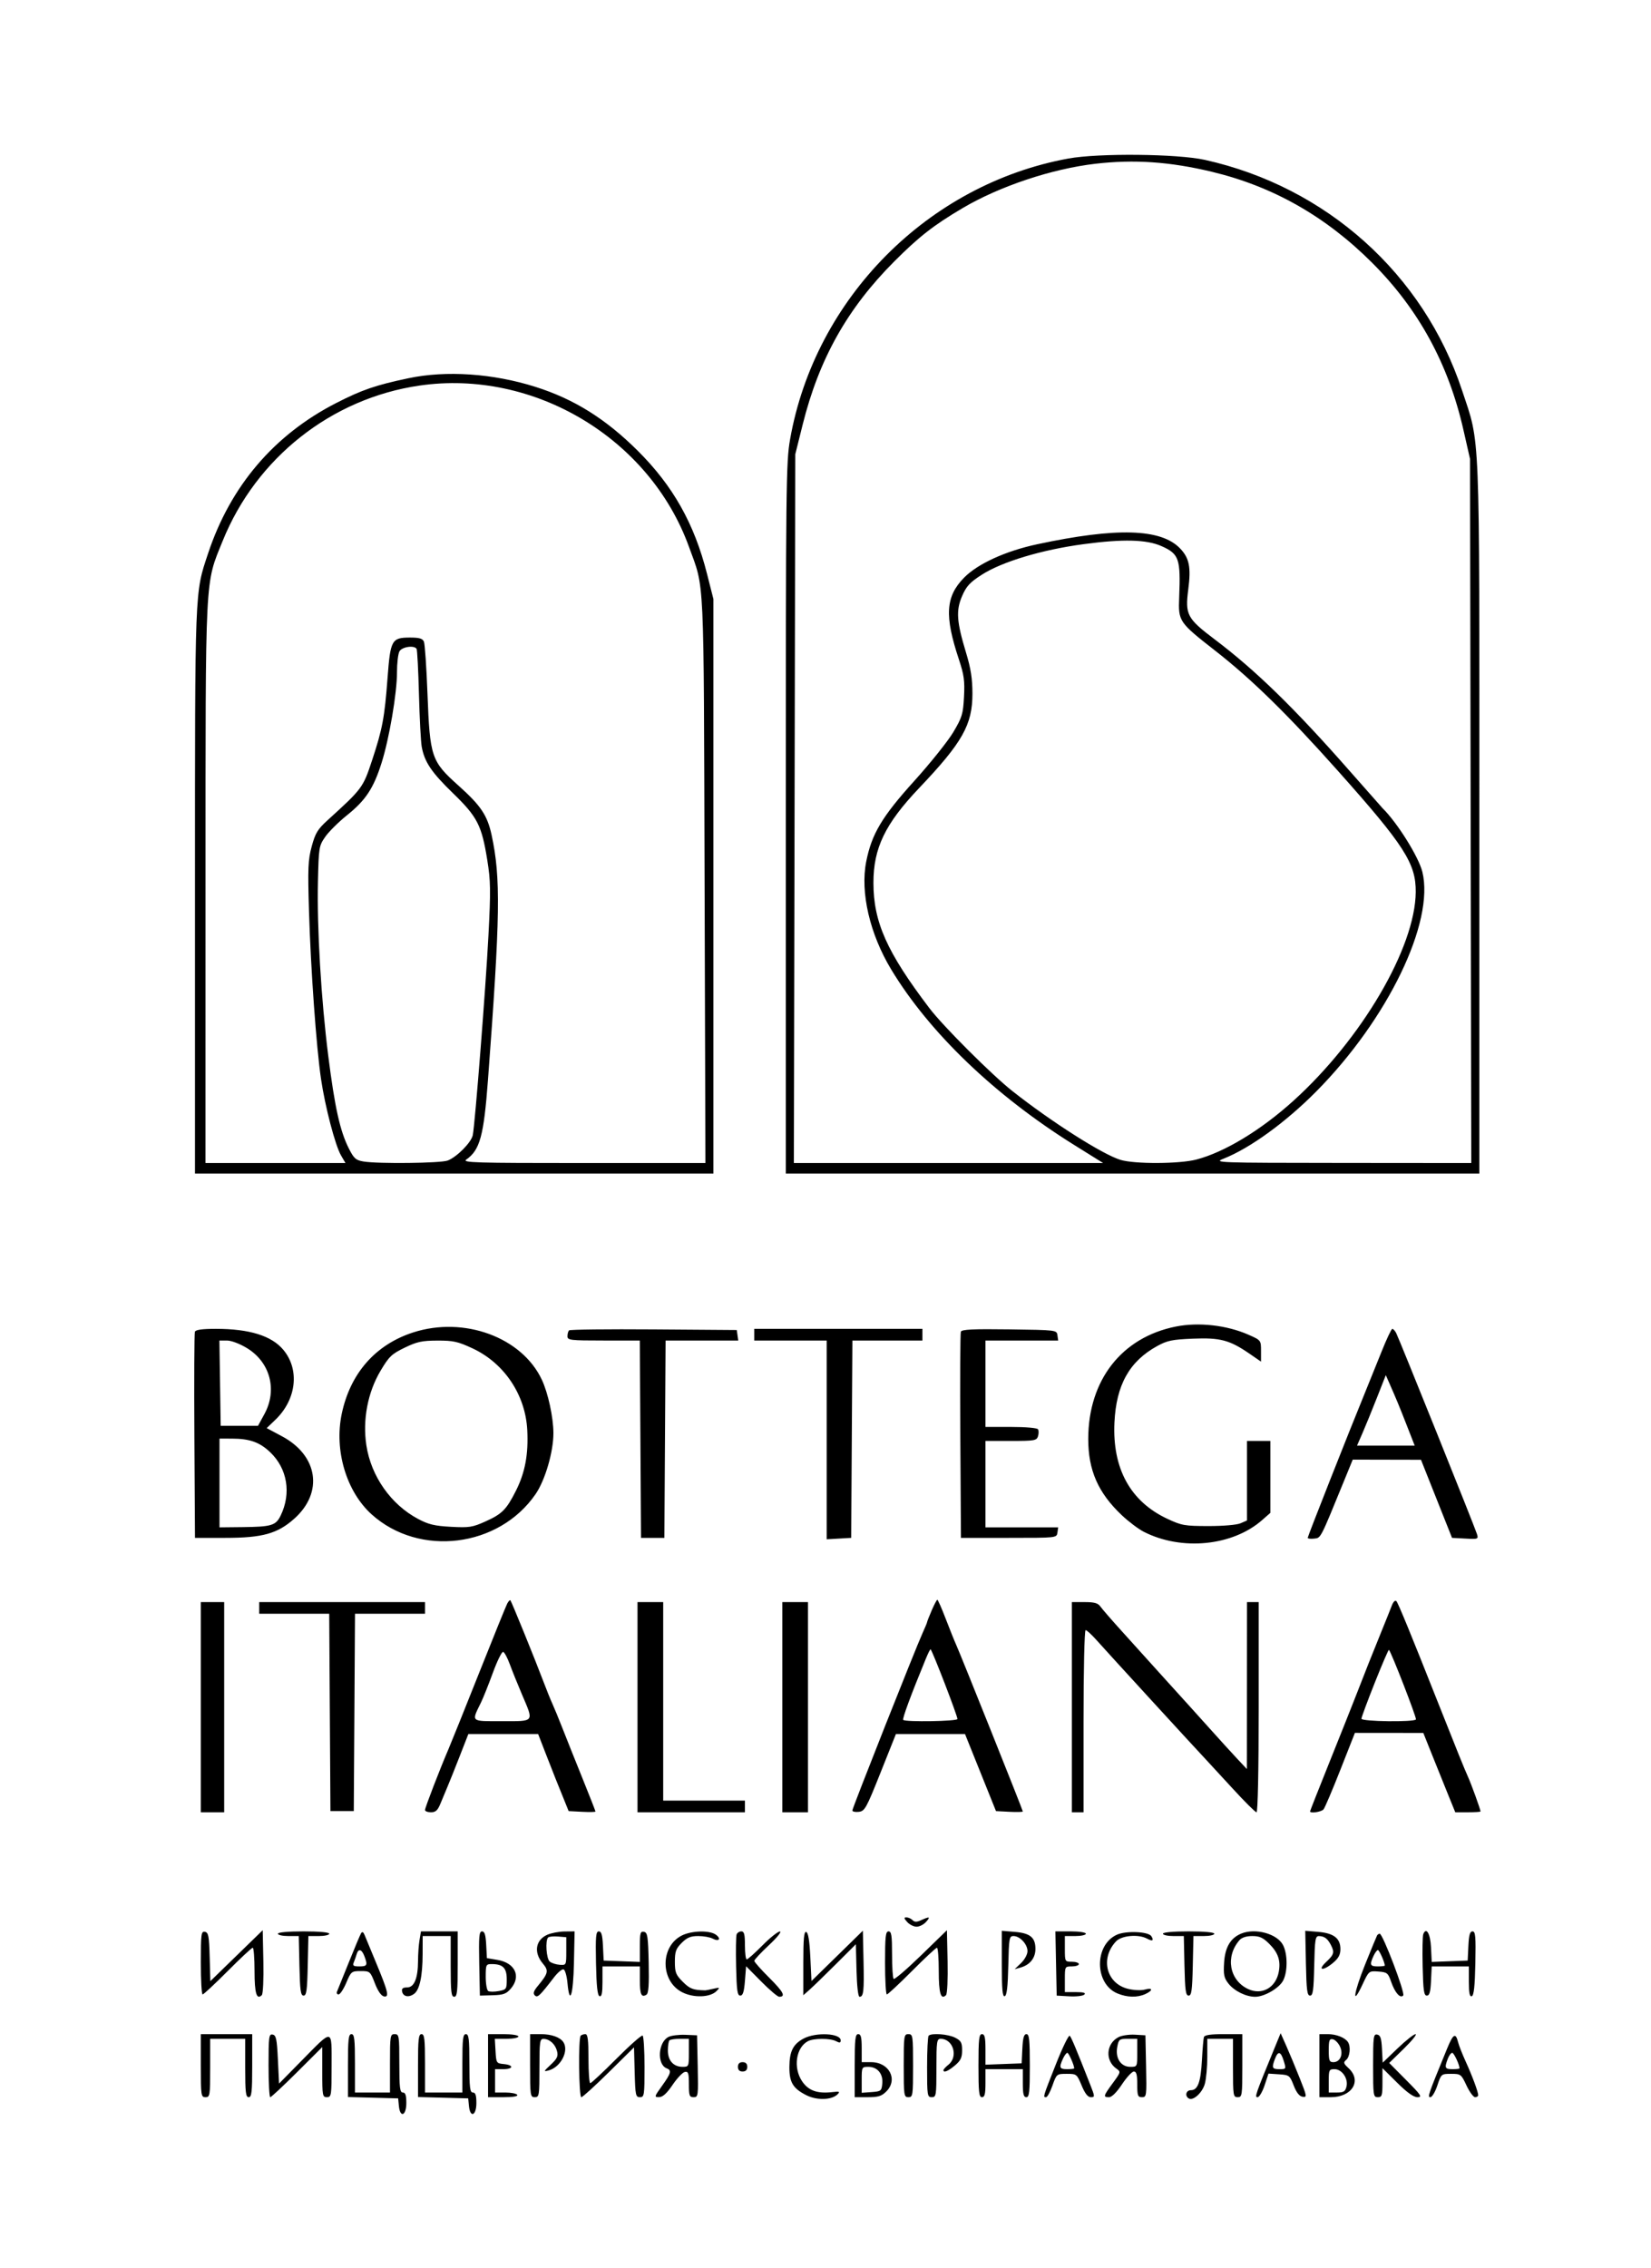 <?xml version="1.0" encoding="UTF-8"?> <svg xmlns="http://www.w3.org/2000/svg" width="707" height="971" viewBox="0 0 707 971" fill="none"><path fill-rule="evenodd" clip-rule="evenodd" d="M457.5 67.882C397.428 78.871 349 127.72 338.34 188.081C336.607 197.894 336.5 207.345 336.5 350.5V502.5H485H633.5V350.5C633.5 179.99 633.941 190.888 626.079 167.116C609.615 117.337 567.998 80.041 516 68.466C504.247 65.85 470.454 65.513 457.5 67.882ZM469.09 70.119C450.456 72.279 428.052 79.757 412.247 89.092C399.801 96.444 393.574 101.301 382.957 111.938C362.859 132.076 350.737 153.674 343.713 181.859L340.563 194.5L340.257 346.25L339.95 498H406.171H472.391L459.946 490.237C426.054 469.098 398.011 442.21 381.678 415.193C372.472 399.964 368.331 382.158 370.928 368.962C373.254 357.138 377.661 349.726 391.419 334.5C398.376 326.8 405.94 317.35 408.226 313.5C411.996 307.152 412.423 305.742 412.811 298.362C413.171 291.518 412.824 288.975 410.626 282.362C404.394 263.608 404.919 255.402 412.864 247.331C418.726 241.375 430.605 235.95 444.122 233.054C478.15 225.764 497.18 226.316 505.335 234.828C509.302 238.968 510.076 242.852 508.842 252.415C507.449 263.204 508.315 264.833 520.233 273.83C537.721 287.033 554.338 303.229 577.861 330C585.352 338.525 591.71 345.725 591.99 346C598.331 352.22 607.504 366.881 609.089 373.328C614.378 394.833 594.328 436.351 563.709 467.297C550.625 480.521 535.31 491.639 524 496.122C519.597 497.868 520.69 497.907 574.769 497.953L630.038 498L629.769 347.25L629.5 196.5L626.68 184.095C620.241 155.765 607.441 132.343 587.54 112.476C567.635 92.604 545.094 79.818 518.906 73.544C500.986 69.25 485.665 68.197 469.09 70.119ZM174.908 161.953C160.834 164.923 155.05 166.907 144 172.557C117.367 186.174 98.678 208.11 89.096 237C83.354 254.31 83.5 250.533 83.5 381.5V502.5H194.5H305.5V379.5V256.5L302.73 245.588C297.301 224.197 288.161 207.986 273.072 192.983C259.312 179.303 245.792 170.864 229.271 165.645C211.074 159.897 191.089 158.54 174.908 161.953ZM179.583 165.107C141.966 170.593 109.762 196.011 95.376 231.569C87.699 250.546 88.028 243.989 88.013 378.25L88 498H117.966H147.933L146.04 494.75C143.558 490.489 139.246 474.022 137.472 462.034C135.463 448.458 133.067 415.074 132.323 390.283C131.763 371.664 131.906 368.252 133.487 362.409C135.034 356.693 136.008 355.097 140.374 351.126C155.204 337.634 155.453 337.297 159.352 325.5C163.791 312.065 164.691 307.254 165.974 290.092C167.174 274.04 167.756 273 175.548 273C179.586 273 180.957 273.401 181.533 274.75C181.943 275.712 182.629 285.725 183.056 297C184.086 324.192 184.68 325.954 196.327 336.378C205.917 344.961 208.701 349.119 210.523 357.577C214.474 375.914 214.234 392.008 208.956 462.5C207.169 486.37 205.521 492.42 199.695 496.501C197.782 497.841 203.088 498 249.819 498H302.082L301.719 376.75C301.319 243.223 301.765 252.727 295.017 234.098C278.185 187.633 228.546 157.966 179.583 165.107ZM464 233.007C446.082 235.409 429.045 240.535 420.351 246.139C415.283 249.406 413.812 251.009 411.987 255.252C409.318 261.457 409.647 266.14 413.691 279.5C415.733 286.246 416.416 290.629 416.421 297C416.43 310.337 412.14 317.928 393.538 337.5C379.031 352.763 374.021 363.162 374.027 378C374.033 394.815 379.773 407.683 397.951 431.635C403.827 439.378 424.666 460.194 433.591 467.236C450.285 480.409 472.216 494.358 479.84 496.652C485.922 498.483 505.039 498.401 512.284 496.514C524.36 493.369 539.919 483.959 553.812 471.399C583.082 444.936 606.027 405.821 606.252 382C606.368 369.739 601.443 362.07 572.862 330C551.394 305.911 536.035 290.865 520.583 278.785C504.763 266.418 504.542 266.093 504.955 255.76C505.617 239.195 504.916 237.177 497.333 233.823C490.937 230.994 480.863 230.747 464 233.007ZM171.035 278.934C170.466 279.998 170 284.003 170 287.835C170 296.834 166.697 316.239 163.38 326.729C159.958 337.551 156.556 342.694 148.609 349.063C145.003 351.953 140.803 356.118 139.276 358.32C136.591 362.192 136.489 362.816 136.154 377.352C135.696 397.314 137.509 427.953 140.588 452.268C143.365 474.198 145.626 484.355 149.381 491.765C151.576 496.097 152.371 496.8 155.696 497.349C161.959 498.384 188.655 498.081 191.685 496.94C195.591 495.47 201.802 489.209 202.448 486.09C203.412 481.435 207.997 423.023 209.167 400.5C210.173 381.133 210.111 377.264 208.649 368.171C206.266 353.353 204.418 349.764 193.942 339.608C184.756 330.703 181.772 326.262 180.588 319.739C180.212 317.67 179.682 307.583 179.41 297.324C179.137 287.064 178.682 278.294 178.398 277.835C177.371 276.174 172.091 276.962 171.035 278.934ZM503.5 568.02C480.333 572.658 466.064 590.947 466.015 616.068C465.989 629.517 470.235 639.203 480.352 648.771C483.264 651.526 487.513 654.731 489.793 655.894C505.996 664.161 527.811 662.007 540.472 650.89L544 647.793V632.396V617H539H534V634.025V651.05L531.25 652.25C529.654 652.947 523.886 653.447 517.5 653.441C507.318 653.433 506.01 653.203 499.913 650.353C484.061 642.942 476.301 628.832 477.232 609.113C477.992 593.028 483.628 582.932 495.5 576.387C499.818 574.007 501.905 573.572 510.804 573.2C522.486 572.712 526.563 573.79 535.018 579.606L540 583.033V578.462C540 573.897 539.992 573.886 534.648 571.523C525.362 567.416 513.295 566.059 503.5 568.02ZM176.965 570.521C160.799 575.729 149.988 588.032 146.343 605.374C143.051 621.031 148.319 638.707 159.191 648.482C179.616 666.846 213.655 662.619 229.348 639.771C233.462 633.781 237.01 621.614 236.983 613.59C236.96 606.857 234.7 596.468 232.018 590.761C223.484 572.606 198.737 563.508 176.965 570.521ZM83.458 570.25C83.194 570.938 83.096 591.075 83.239 615L83.5 658.5H96.505C112.409 658.5 118.886 656.688 126.09 650.222C138.573 639.018 136.183 623.246 120.752 615L114.203 611.5L117.878 607.98C126.98 599.263 128.437 586.427 121.288 577.931C116.239 571.93 106.767 569 92.419 569C86.556 569 83.789 569.386 83.458 570.25ZM243.679 569.654C243.306 570.028 243 571.158 243 572.167C243 573.866 244.136 574 258.489 574H273.978L274.239 616.25L274.5 658.5H279.5H284.5L284.761 616.25L285.022 574H300.58H316.139L315.82 571.75L315.5 569.5L279.929 569.238C260.365 569.093 244.053 569.281 243.679 569.654ZM323 571.5V574H338.5H354V616.552V659.105L359.25 658.802L364.5 658.5L364.761 616.25L365.022 574H380.011H395V571.5V569H359H323V571.5ZM411.466 570.229C411.198 570.928 411.096 591.075 411.239 615L411.5 658.5H432C452.498 658.5 452.5 658.5 452.82 656.25L453.139 654H437.57H422V635.5V617H432.933C442.971 617 443.917 616.837 444.497 615.009C444.845 613.914 444.848 612.564 444.506 612.009C444.148 611.43 439.221 611 432.941 611H422V592.5V574H437.57H453.139L452.82 571.75C452.502 569.512 452.396 569.499 432.227 569.229C416.553 569.02 411.843 569.247 411.466 570.229ZM591.619 578.764C589.484 584.119 586.259 592.1 584.453 596.5C577.844 612.599 560 657.816 560 658.465C560 658.832 561.234 658.99 562.743 658.816C565.685 658.477 565.216 659.38 575.492 634.25L579.274 625L593.887 625.032L608.5 625.064L615.149 641.782L621.797 658.5L627.483 658.802C633.012 659.097 633.148 659.042 632.449 656.802C631.466 653.658 599.019 572.938 597.858 570.75C597.347 569.788 596.608 569.006 596.215 569.014C595.822 569.022 593.753 573.409 591.619 578.764ZM94.227 592.25L94.5 610.5H102.496H110.492L113.223 605.5C118.859 595.179 115.701 583.272 105.724 577.225C102.645 575.359 99.044 574 97.179 574H93.955L94.227 592.25ZM173.265 577.075C167.705 579.772 166.589 580.843 162.94 586.984C157.459 596.21 155.226 607.975 156.887 618.87C158.91 632.138 167.398 644.213 179.054 650.406C183.491 652.764 186.096 653.386 193.117 653.766C200.9 654.187 202.319 653.969 207.787 651.515C215.011 648.273 216.836 646.443 220.925 638.343C224.855 630.559 226.323 622.711 225.789 612.345C225.009 597.224 215.918 583.667 202.316 577.341C196.072 574.438 194.107 574.003 187.316 574.026C180.69 574.047 178.55 574.512 173.265 577.075ZM589.567 598.661C587.438 604.073 584.665 610.862 583.404 613.75L581.111 619H593.46H605.809L602.387 610.25C599.096 601.839 598.124 599.488 594.904 592.161L593.437 588.822L589.567 598.661ZM94 635V654L103.75 653.9C116.259 653.772 118.113 653.215 120.179 648.959C124.815 639.41 123.064 628.835 115.686 621.816C111.172 617.522 106.905 616.014 99.25 616.006L94 616V635ZM217.197 686.664C216.666 687.674 211.224 701.1 205.102 716.5C198.981 731.9 193.1 746.525 192.032 749C188.438 757.334 182 774.033 182 775.021C182 775.559 183.148 776 184.551 776C186.561 776 187.426 775.204 188.629 772.25C189.469 770.188 190.83 766.925 191.652 765C192.475 763.075 194.815 757.225 196.853 752L200.558 742.5H215.501H230.444L233.739 751C235.551 755.675 237.493 760.625 238.055 762C238.617 763.375 240.073 766.975 241.292 770L243.509 775.5L249.254 775.8C252.414 775.965 255 775.91 255 775.679C255 775.447 252.477 769.012 249.393 761.379C246.308 753.745 242.466 744.125 240.853 740C239.241 735.875 237.297 731.15 236.534 729.5C235.771 727.85 234.044 723.575 232.697 720C229.192 710.7 219.023 685.69 218.556 685.222C218.339 685.006 217.728 685.655 217.197 686.664ZM398.964 689.583C397.884 692.104 397 694.358 397 694.594C397 694.829 396.13 696.929 395.066 699.261C392.025 705.929 365 774.206 365 775.222C365 775.723 366.238 775.99 367.75 775.816C370.31 775.522 370.956 774.357 377.078 759L383.656 742.5H398.449H413.243L419.876 759L426.51 775.5L432.255 775.8C435.415 775.965 438 775.899 438 775.653C438 775.091 411.399 708.57 409.547 704.5C408.796 702.85 406.758 697.788 405.018 693.25C403.278 688.712 401.646 685 401.392 685C401.137 685 400.045 687.062 398.964 689.583ZM595.969 687.587C595.361 689.189 593.484 693.875 591.799 698C588.245 706.698 583.778 717.944 580.478 726.5C579.205 729.8 574.302 742.112 569.582 753.861C564.862 765.609 561 775.397 561 775.611C561 776.589 565.867 775.864 566.779 774.75C567.342 774.063 570.594 766.413 574.006 757.75L580.208 742L594.854 742.014L609.5 742.028L613.395 751.764C615.538 757.119 618.617 764.763 620.239 768.75L623.187 776H628.593C631.567 776 634 775.845 634 775.657C634 774.845 630.014 763.822 628.629 760.803C627.252 757.803 623.63 748.841 615.978 729.5C604.297 699.975 598.714 686.369 597.957 685.587C597.436 685.048 596.622 685.866 595.969 687.587ZM86 731V776H91H96V731V686H91H86V731ZM111 688.5V691H125.989H140.978L141.239 733.25L141.5 775.5H146.5H151.5L151.761 733.25L152.022 691H167.011H182V688.5V686H146.5H111V688.5ZM273 731V776H296H319V773.5V771H301.5H284V728.5V686H278.5H273V731ZM335 731V776H340.5H346V731V686H340.5H335V731ZM459 731V776H461.5H464V737C464 714.921 464.386 698 464.889 698C465.378 698 467.515 699.964 469.639 702.364C473.633 706.878 512.771 749.601 516.432 753.443C517.569 754.637 522.697 760.201 527.826 765.807C532.955 771.413 537.567 776 538.076 776C538.628 776 539 757.879 539 731V686H536.5H534L533.977 721.75L533.954 757.5L529.727 752.993C527.402 750.514 522.125 744.715 518 740.106C513.875 735.496 510.027 731.224 509.448 730.612C508.869 730.001 503.731 724.325 498.028 718C492.326 711.675 484.258 702.739 480.099 698.142C475.94 693.546 471.941 688.933 471.212 687.892C470.188 686.43 468.65 686 464.443 686H459V731ZM396.483 710.209C390.13 725.631 386.307 735.973 386.782 736.448C387.744 737.411 410 737.047 410 736.068C410 734.636 399.489 707.332 398.506 706.209C398.365 706.048 397.455 707.848 396.483 710.209ZM588.721 720.502C585.574 728.419 583 735.37 583 735.948C583 737.163 605.603 737.455 606.341 736.25C606.726 735.623 595.803 707.47 594.778 706.445C594.593 706.26 591.867 712.585 588.721 720.502ZM211.067 716.242C209.205 721.334 206.912 727.075 205.969 729C201.839 737.44 201.345 737 214.933 737C229.106 737 228.654 737.598 223.547 725.608C221.648 721.148 219.285 715.287 218.297 712.583C217.308 709.879 216.038 707.513 215.475 707.325C214.912 707.137 212.928 711.15 211.067 716.242ZM388.5 823C389.495 824.1 391.295 825 392.5 825C393.705 825 395.505 824.1 396.5 823C398.578 820.704 398.143 820.522 394.52 822.173C392.551 823.07 391.67 823.07 390.773 822.173C390.128 821.528 388.945 821 388.145 821C386.99 821 387.063 821.412 388.5 823ZM86 840.427C86 847.892 86.346 854 86.769 854C87.192 854 92.021 849.5 97.5 844C102.979 838.5 107.808 834 108.231 834C108.654 834 109 838.473 109 843.941C109 853.539 109.894 856.506 112.117 854.283C112.644 853.756 112.937 847.408 112.78 839.92L112.5 826.5L101.287 837.406L90.073 848.312L89.787 837.918C89.539 828.948 89.26 827.478 87.75 827.188C86.153 826.883 86 828.039 86 840.427ZM119 828C119 828.55 121.012 829 123.47 829H127.94L128.22 841.75C128.452 852.292 128.76 854.5 130 854.5C131.24 854.5 131.548 852.292 131.78 841.75L132.06 829H136.53C138.988 829 141 828.55 141 828C141 827.394 136.667 827 130 827C123.333 827 119 827.394 119 828ZM154.617 827.811C154.212 828.466 151.855 834.064 149.379 840.251C146.902 846.438 144.631 852.063 144.331 852.75C144.031 853.438 144.323 854 144.979 854C145.635 854 147.123 851.75 148.284 849C150.326 844.168 150.534 844 154.455 844C158.426 844 158.558 844.113 160.539 849.243C161.815 852.546 163.249 854.617 164.415 854.841C166.814 855.303 166.231 852.86 160.878 840.017C158.697 834.782 156.561 829.627 156.132 828.561C155.592 827.219 155.125 826.988 154.617 827.811ZM179.642 830.75C179.301 832.813 179.017 836.795 179.011 839.601C178.995 847.07 177.38 851 174.329 851C172.516 851 171.943 851.465 172.188 852.739C172.615 854.956 175.027 855.432 177.324 853.752C179.698 852.016 180.947 846.201 180.976 836.75L181 829H187H193V842C193 852.889 193.244 855 194.5 855C195.762 855 196 852.778 196 841V827H188.131H180.262L179.642 830.75ZM205.222 840.75L205.5 854.5L210.969 854.346C215.541 854.217 216.812 853.757 218.719 851.54C223.271 846.248 220.595 840.475 213 839.205L208.5 838.453L208.2 832.726C207.977 828.475 207.519 827 206.422 827C205.176 827 204.987 829.159 205.222 840.75ZM234.4 828.428C229.332 830.634 228.46 836.016 232.409 840.71C235.059 843.859 234.83 844.904 230.284 850.394C228.513 852.531 228.182 853.576 229.013 854.394C230.181 855.542 231.031 854.743 237.336 846.568C238.896 844.546 240.696 843.063 241.336 843.273C241.976 843.483 242.725 846.095 243 849.078C243.93 859.165 245.493 854.342 245.778 840.503L246.056 827L241.778 827.039C239.425 827.061 236.105 827.686 234.4 828.428ZM255.222 840.668C255.422 850.509 255.85 854.452 256.75 854.751C257.665 855.056 258 853.405 258 848.583V842H266H274V847.941C274 854.02 274.656 855.449 276.829 854.106C277.728 853.55 277.986 849.847 277.781 840.434C277.534 829.065 277.291 827.484 275.75 827.189C274.226 826.897 274 827.707 274 833.469V840.084L266.25 839.792L258.5 839.5L258.202 833.25C257.978 828.532 257.542 827 256.424 827C255.175 827 254.987 829.14 255.222 840.668ZM292 828.752C282.645 833.425 282.706 848.258 292.101 853.051C297.025 855.564 304.128 855.32 306.853 852.545C308.389 850.981 308.298 850.915 305.5 851.562C303.85 851.944 302.275 852.252 302 852.247C296.811 852.145 295.414 851.614 292.4 848.6C289.409 845.609 289 844.577 289 840.023C289 835.635 289.445 834.401 291.923 831.923C294.213 829.633 295.743 829 298.989 829C301.267 829 304.04 829.486 305.151 830.081C307.869 831.535 308.996 830.202 306.557 828.418C303.888 826.466 296.224 826.642 292 828.752ZM315.436 828.305C315.161 829.023 315.062 835.211 315.218 842.055C315.451 852.325 315.762 854.5 317 854.5C318.121 854.5 318.626 852.912 319 848.211L319.5 841.922L325.971 848.461C329.53 852.057 332.991 855 333.662 855C336.585 855 335.504 852.916 329.469 846.913C325.923 843.386 323.016 840.106 323.011 839.624C323.005 839.143 325.813 836.125 329.25 832.919C332.788 829.618 334.836 827.069 333.969 827.044C333.126 827.02 329.766 829.7 326.5 833C323.234 836.3 320.211 839 319.781 839C319.352 839 319 836.3 319 833C319 828.279 318.674 827 317.469 827C316.626 827 315.712 827.587 315.436 828.305ZM344 840.591V854.349L346.733 851.924C348.237 850.591 353.299 845.678 357.983 841.007L366.5 832.515L366.783 843.757C366.949 850.387 367.475 855 368.064 855C369.812 855 370.069 852.69 369.781 839.552L369.5 826.709L358.5 837.48L347.5 848.251L347 837.956C346.661 830.981 346.097 827.527 345.25 827.247C344.291 826.929 344 830.031 344 840.591ZM379 840.5C379 847.925 379.346 854 379.769 854C380.192 854 385.021 849.5 390.5 844C395.979 838.5 400.808 834 401.231 834C401.654 834 402 838.473 402 843.941C402 853.539 402.894 856.506 405.117 854.283C405.644 853.756 405.937 847.408 405.78 839.92L405.5 826.5L394.431 837.264C388.343 843.184 383.055 847.722 382.681 847.348C382.306 846.973 382 842.242 382 836.833C382 828.759 381.732 827 380.5 827C379.241 827 379 829.167 379 840.5ZM429 840.96C429 851.88 429.289 855.071 430.25 854.752C431.142 854.455 431.58 850.708 431.78 841.668C432.042 829.825 432.188 829 434.03 829C436.761 829 440 832.505 440 835.46C440 836.837 438.79 839.079 437.25 840.555L434.5 843.191L437 842.491C441.043 841.359 443.4 838.418 443.4 834.508C443.4 829.613 441.152 827.76 434.551 827.213L429 826.752V840.96ZM452.222 840.75L452.5 854.5L457.893 854.807C460.859 854.976 463.761 854.639 464.343 854.057C465.086 853.314 464.003 853 460.7 853H456V847.5C456 842.056 456.03 842 459 842C460.65 842 462 841.55 462 841C462 840.45 460.65 840 459 840C456.03 840 456 839.944 456 834.5V829H460.5C462.975 829 465 828.55 465 828C465 827.435 462.157 827 458.472 827H451.944L452.222 840.75ZM478.27 828.427C468.519 832.834 468.664 849.455 478.49 853.56C482.656 855.301 487.022 855.403 490.453 853.839C493.852 852.291 493.71 850.939 490.25 851.916C488.714 852.35 485.527 852.209 483.031 851.596C473.725 849.313 471.03 838.536 477.943 831.25C480.317 828.748 487.477 828.115 491.151 830.081C493.532 831.355 494.224 830.981 493.038 829.061C491.799 827.057 482.213 826.645 478.27 828.427ZM498 828C498 828.55 500.012 829 502.47 829H506.94L507.22 841.75C507.452 852.292 507.76 854.5 509 854.5C510.24 854.5 510.548 852.292 510.78 841.75L511.06 829H515.53C517.988 829 520 828.55 520 828C520 827.394 515.667 827 509 827C502.333 827 498 827.394 498 828ZM531.5 827.954C526.948 829.837 524.608 833.787 524.199 840.282C523.864 845.585 524.14 846.923 526.071 849.371C528.578 852.549 533.557 855 537.508 855C541.451 855 547.784 851.318 549.479 848.04C551.448 844.233 551.425 836.723 549.434 832.872C546.915 828.002 537.576 825.441 531.5 827.954ZM559.221 840.624C559.453 852.168 559.752 854.5 561 854.5C562.24 854.5 562.548 852.292 562.78 841.75C563.028 830.46 563.257 829.002 564.78 829.015C567.067 829.036 568.461 830.044 569.85 832.684C571.561 835.935 571.303 836.915 567.894 840.099C563.929 843.803 566.569 844.075 570.923 840.411C573.199 838.496 574 836.974 574 834.566C574 829.967 571.137 827.759 564.455 827.205L558.942 826.748L559.221 840.624ZM609.468 828.222C609.175 828.986 609.062 835.211 609.218 842.055C609.451 852.325 609.762 854.5 611 854.5C612.142 854.5 612.571 853.007 612.798 848.25L613.095 842H621.048H629V848.583C629 853.405 629.335 855.056 630.25 854.751C631.15 854.452 631.578 850.509 631.778 840.668C632.013 829.14 631.825 827 630.576 827C629.458 827 629.022 828.532 628.798 833.25L628.5 839.5L620.799 839.791L613.098 840.082L612.799 833.871C612.514 827.94 610.734 824.923 609.468 828.222ZM589.694 828.75C589.46 829.163 587.145 834.785 584.549 841.244C579.594 853.574 578.826 859.658 583.482 849.697C586.188 843.908 586.205 843.895 590.253 844.197C593.996 844.477 594.417 844.809 595.688 848.498C597.324 853.241 599.588 855.834 600.892 854.457C601.831 853.465 592.14 828 590.823 828C590.435 828 589.927 828.337 589.694 828.75ZM234.714 829.619C233.424 830.91 233.952 838.716 235.412 839.927C236.189 840.572 238.102 841.19 239.662 841.3C242.486 841.499 242.5 841.471 242.5 835.5V829.5L238.964 829.202C237.02 829.039 235.107 829.226 234.714 829.619ZM530.783 830.75C524.663 837.767 526.4 847.839 534.388 851.648C540.329 854.481 546.316 851.165 547.598 844.331C548.495 839.547 547.344 836.144 543.541 832.341C540.882 829.682 539.394 829 536.255 829C533.746 829 531.754 829.637 530.783 830.75ZM152.73 836.75C152.453 837.712 151.903 839.288 151.506 840.25C150.911 841.696 151.326 842 153.893 842C157.257 842 157.51 841.473 156.025 837.565C154.895 834.594 153.453 834.237 152.73 836.75ZM588.161 837.547C586.431 841.342 586.703 842 590 842C591.65 842 593 841.842 593 841.649C593 840.295 590.661 835 590.063 835C589.655 835 588.799 836.146 588.161 837.547ZM208 846.441C208 849.434 208.479 852.178 209.065 852.54C209.651 852.902 211.676 852.908 213.565 852.554C216.863 851.935 217 851.733 217 847.49C217 842.66 215.354 841 210.566 841C208.126 841 208 841.267 208 846.441ZM86 884.5C86 897.333 86.099 898 88 898C89.893 898 90 897.333 90 885.5V873H97.5H105V885.5C105 895.944 105.247 898 106.5 898C107.759 898 108 895.833 108 884.5V871H97H86V884.5ZM115 884.427C115 891.892 115.33 898 115.734 898C116.137 898 121.312 893.17 127.234 887.267L138 876.534V887.267C138 897.333 138.124 898 140 898C141.901 898 142 897.333 142 884.465C142 868.337 142.829 868.461 129 882.514L119.5 892.168L119 881.845C118.574 873.043 118.242 871.472 116.75 871.187C115.153 870.883 115 872.039 115 884.427ZM149 884.466V897.932L159.75 898.216L170.5 898.5L170.813 901.75C171.321 907.015 174 905.964 174 900.5C174 897.167 173.611 896 172.5 896C171.247 896 171 893.944 171 883.5C171 871.667 170.893 871 169 871C167.107 871 167 871.667 167 883.5V896H159.5H152V883.5C152 873.056 151.753 871 150.5 871C149.241 871 149 873.163 149 884.466ZM179 884.466V897.932L189.75 898.216L200.5 898.5L200.813 901.75C201.321 907.015 204 905.964 204 900.5C204 897.167 203.611 896 202.5 896C201.247 896 201 893.944 201 883.5C201 873.056 200.753 871 199.5 871C198.247 871 198 873.056 198 883.5V896H190H182V883.5C182 873.056 181.753 871 180.5 871C179.241 871 179 873.163 179 884.466ZM209 884.5V898H215.559C219.677 898 221.888 897.628 221.5 897C221.16 896.45 218.884 896 216.441 896H212V891V886H215.5C219.911 886 220.113 884.234 215.75 883.813C212.581 883.508 212.492 883.37 212.198 878.25L211.895 873H216.948C219.726 873 222 872.55 222 872C222 871.436 219.167 871 215.5 871H209V884.5ZM227 884.5C227 897.333 227.099 898 229 898C230.893 898 231 897.333 231 885.5C231 874.25 231.175 873.003 232.75 873.032C235.353 873.079 237.782 875.282 238.533 878.277C239.079 880.45 238.592 881.499 235.85 884.066C232.711 887.004 232.658 887.159 235 886.52C240.143 885.118 243.732 878.14 241.235 874.4C239.839 872.309 236.115 871 231.566 871H227V884.5ZM248.667 871.667C247.615 872.719 247.878 898 248.941 898C249.459 898 254.746 893.199 260.691 887.331L271.5 876.662L271.784 887.331C272.046 897.176 272.22 898 274.034 898C275.887 898 276 897.259 276 885.059C276 877.941 275.631 871.89 275.18 871.611C274.729 871.333 269.675 875.806 263.948 881.552C258.221 887.299 253.19 892 252.768 892C252.346 892 252 887.275 252 881.5C252 873.417 251.693 871 250.667 871C249.933 871 249.033 871.3 248.667 871.667ZM286.282 872.183C281.797 874.396 281.228 883.999 285.485 885.633C287.712 886.487 287.384 887.727 283.502 893.131C280.148 897.798 280.096 897.999 282.252 897.964C283.824 897.939 285.557 896.363 288.016 892.724C289.95 889.863 292.313 887.371 293.266 887.187C294.744 886.903 295 887.677 295 892.427C295 897.36 295.233 898 297.029 898C298.98 898 299.047 897.488 298.779 884.75L298.5 871.5L293.5 871.294C290.75 871.181 287.502 871.581 286.282 872.183ZM344.119 872.885C339.624 875.28 338.078 878.366 338.035 885.027C337.993 891.621 339.537 894.213 345.239 897.122C349.758 899.427 356.167 899.262 358.653 896.776C359.823 895.605 359.5 895.46 356.509 895.809C350.032 896.565 346.223 895.222 343.506 891.224C339.585 885.454 340.816 876.774 345.945 874.03C348.429 872.7 355.577 872.703 358.066 874.035C359.556 874.833 360 874.744 360 873.652C360 870.601 349.369 870.088 344.119 872.885ZM366 884.5V898H371.545C376.1 898 377.53 897.561 379.545 895.545C384.646 890.445 380.789 883 373.045 883H369V877C369 872.333 368.667 871 367.5 871C366.241 871 366 873.167 366 884.5ZM387 884.5C387 897.333 387.099 898 389 898C390.901 898 391 897.333 391 884.5C391 871.667 390.901 871 389 871C387.099 871 387 871.667 387 884.5ZM397.667 871.667C397.3 872.033 397 878.108 397 885.167C397 897.333 397.104 898 399 898C400.893 898 401 897.333 401 885.5C401 874.107 401.16 873 402.809 873C408.161 873 410.463 880.587 406.167 884.066C404.975 885.031 404 886.086 404 886.41C404 887.687 405.991 886.879 408.923 884.411C411.387 882.338 412 881.048 412 877.937C412 874.646 411.549 873.818 409.05 872.526C406.065 870.982 398.893 870.441 397.667 871.667ZM419 884.5C419 895.833 419.241 898 420.5 898C421.667 898 422 896.667 422 892V886H430H438V892C438 896.667 438.333 898 439.5 898C440.759 898 441 895.833 441 884.5C441 873.364 440.746 871 439.548 871C438.465 871 438.02 872.589 437.798 877.25L437.5 883.5L429.75 883.792L422 884.084V877.542C422 872.394 421.68 871 420.5 871C419.241 871 419 873.167 419 884.5ZM452.146 883.916C446.532 898.121 446.569 898 447.959 898C448.486 898 449.717 895.75 450.694 893C452.453 888.045 452.509 888 456.79 888C461.031 888 461.149 888.092 463.189 893C464.623 896.452 465.84 898 467.119 898C468.895 898 468.886 897.785 466.91 892.75C460.868 877.357 458.8 872.424 458.084 871.696C457.649 871.255 454.977 876.753 452.146 883.916ZM479 872.269C473.642 875.032 473.143 882.311 478.076 885.766C480.009 887.12 479.971 887.271 476.529 891.961C472.456 897.509 472.324 898 474.903 898C476.1 898 478.159 895.961 480.456 892.5C482.464 889.475 484.758 887 485.553 887C486.64 887 487 888.368 487 892.5C487 897.36 487.236 898 489.029 898C490.98 898 491.047 897.488 490.779 884.75L490.5 871.5L486 871.24C483.525 871.097 480.375 871.56 479 872.269ZM515.547 872.25C515.332 872.938 514.951 877.366 514.699 882.09C514.194 891.566 512.935 895 509.965 895C507.897 895 507.263 897.426 509.044 898.527C510.925 899.689 514.879 896.098 515.945 892.259C516.519 890.192 516.991 885.013 516.994 880.75L517 873H522.5H528V885.5C528 897.333 528.107 898 530 898C531.901 898 532 897.333 532 884.5V871H523.969C518.418 871 515.817 871.386 515.547 872.25ZM545.749 877.045C537.489 897.168 537.202 898 538.517 898C539.244 898 540.594 895.727 541.517 892.949L543.194 887.898L547.723 888.199C552.076 888.488 552.319 888.674 553.999 893C555.177 896.031 556.418 897.601 557.802 897.81C559.752 898.105 559.689 897.699 556.557 889.81C554.742 885.24 552.164 879.045 550.828 876.045L548.399 870.591L545.749 877.045ZM565 884.5V898H569.865C578.973 898 583.297 890.96 577.493 885.581C575.301 883.55 575.175 883.099 576.493 882.006C578.068 880.699 578.498 876.292 577.235 874.4C575.936 872.454 572.228 871 568.566 871H565V884.5ZM588 884.427C588 897.333 588.098 898 590 898C591.786 898 592 897.333 592 891.779V885.558L598.277 891.779C602.539 896.004 605.339 898 607.002 898C609.16 898 608.587 897.131 602.169 890.67L594.887 883.339L601.194 877.182C604.662 873.796 606.899 871.019 606.163 871.012C605.428 871.006 601.965 873.748 598.467 877.108L592.106 883.215L591.803 877.367C591.563 872.738 591.135 871.45 589.75 871.186C588.153 870.882 588 872.039 588 884.427ZM619.659 877.258C611.463 897.249 611.204 898 612.517 898C613.244 898 614.587 895.75 615.5 893C617.146 888.045 617.199 888 621.409 888C625.529 888 625.729 888.152 628 893C629.288 895.75 630.94 898 631.671 898C632.402 898 633 897.607 633 897.126C633 895.73 630.407 888.762 627.621 882.671C626.208 879.581 624.765 875.912 624.415 874.517C623.331 870.2 622.312 870.787 619.659 877.258ZM286.667 873.667C286.3 874.033 286 875.989 286 878.012C286 882.332 288.416 885 292.329 885C294.927 885 295 884.836 295 879V873H291.167C289.058 873 287.033 873.3 286.667 873.667ZM478.433 876.504C477.534 881.295 479.972 885 484.023 885C486.995 885 487 884.99 487 879V873H483.045C479.316 873 479.053 873.2 478.433 876.504ZM569 877.927C569 882.303 569.27 883 570.965 883C573.94 883 575.377 879.56 573.788 876.243C573.071 874.748 571.701 873.373 570.742 873.189C569.271 872.905 569 873.642 569 877.927ZM455.161 881.547C453.431 885.342 453.703 886 457 886C458.65 886 460 885.842 460 885.649C460 884.295 457.661 879 457.063 879C456.655 879 455.799 880.146 455.161 881.547ZM545.975 881.565C544.501 885.442 544.745 886 547.906 886C550.766 886 550.795 885.944 549.739 882.5C548.464 878.347 547.308 878.06 545.975 881.565ZM619.975 881.565C618.496 885.456 618.744 886 622 886C623.65 886 625 885.842 625 885.649C625 884.087 622.611 879 621.877 879C621.368 879 620.512 880.154 619.975 881.565ZM316 885C316 886.333 316.667 887 318 887C319.333 887 320 886.333 320 885C320 883.667 319.333 883 318 883C316.667 883 316 883.667 316 885ZM369 890.557V896.115L373.25 895.807C377.266 895.517 377.518 895.316 377.82 892.156C378.22 887.981 375.731 885 371.845 885C369.06 885 369 885.116 369 890.557ZM569 891V896H572.481C575.363 896 576.07 895.568 576.591 893.493C577.453 890.058 574.683 886 571.477 886C569.171 886 569 886.346 569 891Z" fill="black"></path></svg> 